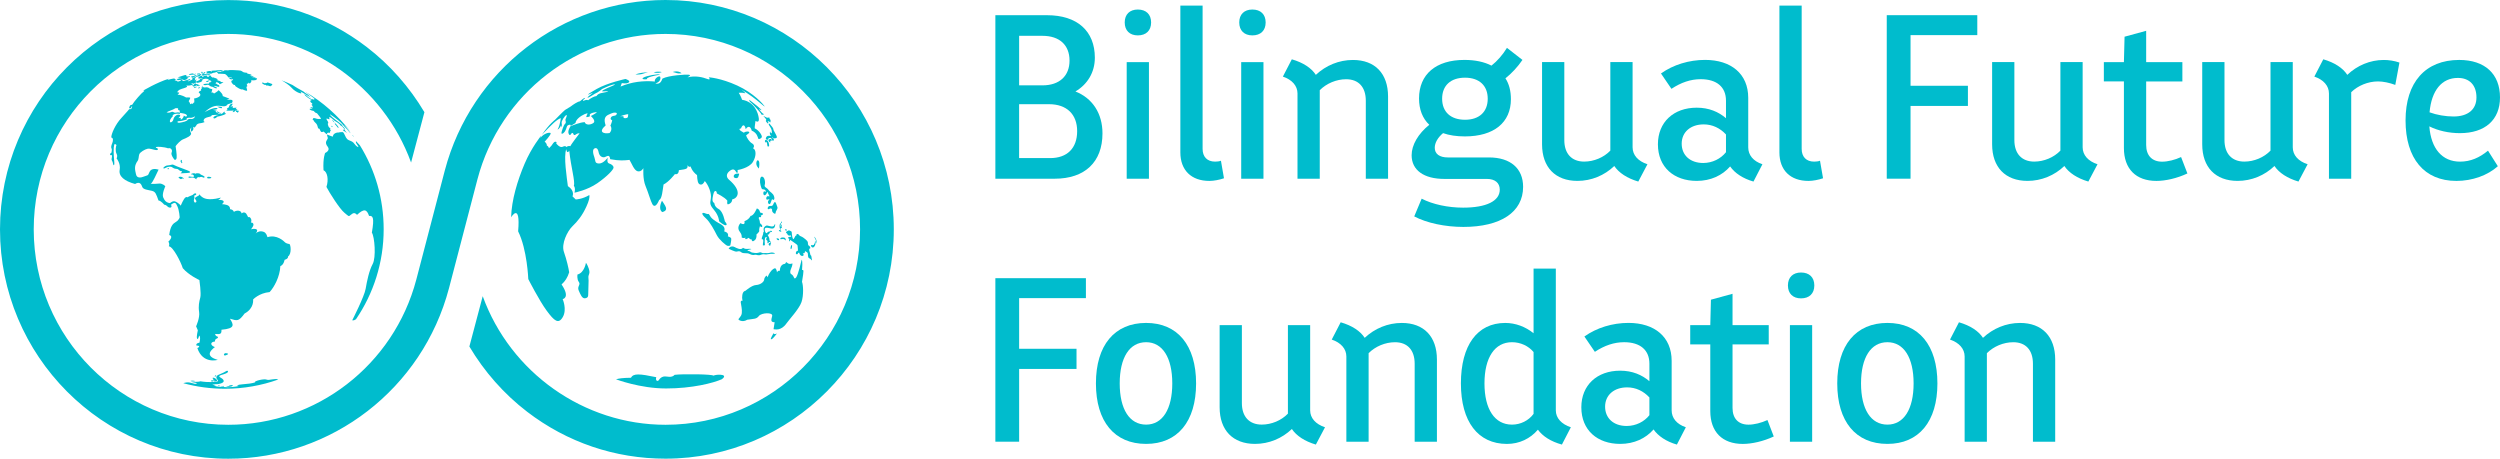 <svg width="218" height="40" viewBox="0 0 218 40" fill="none" xmlns="http://www.w3.org/2000/svg">
<path d="M96.136 11.629C96.136 14.132 94.596 15.584 91.97 15.584H86.796V1.326H91.304C93.93 1.326 95.471 2.702 95.471 5.033C95.471 6.293 94.843 7.346 93.778 7.976C95.28 8.57 96.136 9.907 96.136 11.629ZM90.904 3.124H88.869V7.443H90.904C92.388 7.443 93.263 6.621 93.263 5.284C93.263 3.926 92.388 3.124 90.904 3.124ZM93.928 11.437C93.928 9.964 93.015 9.085 91.473 9.085H88.867V13.786H91.567C93.054 13.788 93.928 12.928 93.928 11.437Z" fill="#00BCCD"/>
<path d="M98.075 1.958C98.075 1.251 98.513 0.831 99.217 0.831C99.939 0.831 100.377 1.251 100.377 1.958C100.377 2.665 99.939 3.086 99.217 3.086C98.513 3.086 98.075 2.665 98.075 1.958ZM98.248 5.417H100.188V15.584H98.248V5.417Z" fill="#00BCCD"/>
<path d="M102.927 13.291V0.486H104.867V12.984C104.867 13.673 105.267 14.093 105.951 14.093C106.142 14.093 106.313 14.075 106.466 14.016L106.731 15.546C106.331 15.679 105.857 15.776 105.456 15.776C103.878 15.776 102.927 14.838 102.927 13.291Z" fill="#00BCCD"/>
<path d="M108.062 1.958C108.062 1.251 108.501 0.831 109.205 0.831C109.927 0.831 110.365 1.251 110.365 1.958C110.365 2.665 109.927 3.086 109.205 3.086C108.501 3.086 108.062 2.665 108.062 1.958ZM108.233 5.417H110.174V15.584H108.233V5.417Z" fill="#00BCCD"/>
<path d="M121.039 8.419V15.586H119.098V8.782C119.098 7.597 118.471 6.91 117.385 6.91C116.528 6.91 115.672 7.274 115.083 7.865V15.586H113.142V8.152C113.142 7.484 112.665 6.948 111.867 6.679L112.647 5.171C113.637 5.457 114.359 5.934 114.741 6.528C115.615 5.706 116.758 5.229 117.974 5.229C119.897 5.227 121.039 6.411 121.039 8.419Z" fill="#00BCCD"/>
<path d="M132.815 16.291C132.815 18.489 130.874 19.788 127.603 19.788C126.004 19.788 124.407 19.444 123.321 18.871L123.969 17.323C124.92 17.82 126.271 18.107 127.585 18.107C129.601 18.107 130.78 17.533 130.78 16.539C130.78 15.948 130.362 15.602 129.658 15.602H125.948C124.16 15.602 123.094 14.838 123.094 13.537C123.094 12.638 123.665 11.665 124.634 10.881C124.045 10.328 123.74 9.544 123.74 8.588C123.74 6.485 125.203 5.225 127.697 5.225C128.63 5.225 129.428 5.396 130.056 5.722C130.568 5.32 131.045 4.766 131.407 4.174L132.758 5.225C132.34 5.837 131.825 6.39 131.274 6.831C131.598 7.328 131.751 7.94 131.751 8.647C131.751 10.691 130.267 11.895 127.737 11.895C127.013 11.895 126.368 11.8 125.835 11.608C125.379 11.99 125.111 12.449 125.111 12.889C125.111 13.424 125.529 13.729 126.253 13.729H129.849C131.711 13.732 132.815 14.687 132.815 16.291ZM125.754 8.609C125.754 9.756 126.496 10.443 127.751 10.443C128.988 10.443 129.73 9.754 129.73 8.609C129.73 7.463 128.988 6.774 127.751 6.774C126.496 6.774 125.754 7.461 125.754 8.609Z" fill="#00BCCD"/>
<path d="M143.657 14.323L142.859 15.832C141.887 15.546 141.166 15.069 140.765 14.475C139.909 15.297 138.769 15.774 137.55 15.774C135.628 15.774 134.467 14.588 134.467 12.582V5.414H136.408V12.218C136.408 13.404 137.055 14.091 138.139 14.091C138.996 14.091 139.853 13.727 140.421 13.135V5.414H142.362V12.848C142.364 13.522 142.839 14.057 143.657 14.323Z" fill="#00BCCD"/>
<path d="M153.683 14.323L152.903 15.832C151.97 15.566 151.266 15.087 150.868 14.513C150.182 15.297 149.175 15.774 147.956 15.774C145.977 15.774 144.57 14.588 144.57 12.582C144.57 10.651 145.939 9.39 147.956 9.39C149.022 9.39 149.858 9.754 150.506 10.307V8.778C150.506 7.592 149.708 6.905 148.3 6.905C147.425 6.905 146.587 7.192 145.75 7.746L144.837 6.408C145.903 5.645 147.293 5.223 148.68 5.223C150.962 5.223 152.446 6.447 152.446 8.529V12.848C152.446 13.522 152.883 14.057 153.683 14.323ZM150.506 13.273V11.726C149.993 11.172 149.325 10.847 148.565 10.847C147.423 10.847 146.643 11.516 146.643 12.53C146.643 13.524 147.365 14.213 148.527 14.213C149.325 14.208 150.049 13.845 150.506 13.273Z" fill="#00BCCD"/>
<path d="M155.165 13.291V0.486H157.106V12.984C157.106 13.673 157.506 14.093 158.189 14.093C158.38 14.093 158.551 14.075 158.704 14.016L158.97 15.546C158.569 15.679 158.095 15.776 157.695 15.776C156.116 15.776 155.165 14.838 155.165 13.291Z" fill="#00BCCD"/>
<path d="M166.599 3.065V7.479H171.602V9.237H166.599V15.582H164.525V1.324H172.42V3.063H166.599V3.065Z" fill="#00BCCD"/>
<path d="M182.903 14.323L182.104 15.832C181.133 15.546 180.411 15.069 180.011 14.475C179.154 15.297 178.014 15.774 176.796 15.774C174.873 15.774 173.713 14.588 173.713 12.582V5.414H175.653V12.218C175.653 13.404 176.301 14.091 177.385 14.091C178.241 14.091 179.098 13.727 179.667 13.135V5.414H181.607V12.848C181.61 13.522 182.084 14.057 182.903 14.323Z" fill="#00BCCD"/>
<path d="M190.741 15.125C189.846 15.546 188.839 15.776 188.041 15.776C186.253 15.776 185.205 14.726 185.205 12.909V7.1H183.456V5.417H185.205L185.262 3.201L187.146 2.686V5.419H190.303V7.102H187.146V12.645C187.146 13.562 187.659 14.098 188.536 14.098C189.03 14.098 189.658 13.944 190.19 13.695L190.741 15.125Z" fill="#00BCCD"/>
<path d="M201.224 14.323L200.426 15.832C199.454 15.546 198.733 15.069 198.332 14.475C197.476 15.297 196.336 15.774 195.117 15.774C193.194 15.774 192.034 14.588 192.034 12.582V5.414H193.975V12.218C193.975 13.404 194.622 14.091 195.706 14.091C196.563 14.091 197.419 13.727 197.988 13.135V5.414H199.929V12.848C199.929 13.522 200.405 14.057 201.224 14.323Z" fill="#00BCCD"/>
<path d="M209.231 5.455L208.869 7.405C208.356 7.213 207.803 7.1 207.367 7.1C206.492 7.1 205.617 7.463 205.026 8.037V15.586H203.085V8.152C203.085 7.484 202.609 6.948 201.811 6.679L202.591 5.171C203.58 5.457 204.302 5.934 204.684 6.528C205.541 5.706 206.681 5.229 207.861 5.229C208.3 5.227 208.794 5.302 209.231 5.455Z" fill="#00BCCD"/>
<path d="M216.954 13.138L217.811 14.495C216.916 15.297 215.585 15.776 214.196 15.776C211.398 15.776 209.764 13.826 209.764 10.502C209.764 7.176 211.495 5.227 214.443 5.227C216.687 5.227 218 6.451 218 8.496C218 10.445 216.707 11.611 214.499 11.611C213.548 11.611 212.597 11.4 211.837 11.019C211.99 12.968 212.959 14.095 214.519 14.095C215.434 14.093 216.212 13.75 216.954 13.138ZM211.857 9.794C212.484 10.025 213.247 10.158 213.95 10.158C215.205 10.158 215.947 9.546 215.947 8.496C215.947 7.425 215.338 6.795 214.33 6.795C212.923 6.792 212.028 7.883 211.857 9.794Z" fill="#00BCCD"/>
<path d="M88.869 26V30.413H93.872V32.171H88.869V38.516H86.796V24.258H94.691V25.997H88.869V26Z" fill="#00BCCD"/>
<path d="M95.565 33.434C95.565 30.108 97.182 28.159 99.941 28.159C102.68 28.159 104.299 30.108 104.299 33.434C104.299 36.758 102.682 38.708 99.941 38.708C97.182 38.71 95.565 36.761 95.565 33.434ZM102.223 33.434C102.223 31.179 101.367 29.84 99.941 29.84C98.495 29.84 97.639 31.177 97.639 33.434C97.639 35.69 98.495 37.027 99.941 37.027C101.367 37.027 102.223 35.69 102.223 33.434Z" fill="#00BCCD"/>
<path d="M115.541 37.258L114.743 38.767C113.772 38.48 113.05 38.003 112.65 37.409C111.793 38.231 110.653 38.708 109.434 38.708C107.512 38.708 106.352 37.522 106.352 35.516V28.349H108.292V35.153C108.292 36.338 108.94 37.025 110.023 37.025C110.88 37.025 111.737 36.661 112.306 36.07V28.349H114.246V35.783C114.246 36.454 114.723 36.989 115.541 37.258Z" fill="#00BCCD"/>
<path d="M125.3 31.351V38.518H123.359V31.715C123.359 30.529 122.732 29.842 121.646 29.842C120.789 29.842 119.932 30.206 119.343 30.797V38.518H117.403V31.084C117.403 30.416 116.926 29.88 116.128 29.611L116.908 28.103C117.898 28.389 118.619 28.866 119.002 29.46C119.876 28.638 121.019 28.161 122.235 28.161C124.157 28.159 125.3 29.345 125.3 31.351Z" fill="#00BCCD"/>
<path d="M136.979 37.258L136.199 38.767C135.227 38.5 134.523 38.039 134.105 37.468C133.44 38.252 132.489 38.71 131.405 38.71C128.875 38.71 127.391 36.761 127.391 33.436C127.391 30.111 128.819 28.161 131.254 28.161C132.149 28.161 133.024 28.487 133.727 29.06V23.422H135.668V35.787C135.668 36.454 136.163 36.989 136.979 37.258ZM133.727 36.09V30.7C133.289 30.165 132.585 29.84 131.843 29.84C130.341 29.84 129.446 31.177 129.446 33.434C129.446 35.69 130.341 37.027 131.843 37.027C132.585 37.027 133.289 36.684 133.727 36.09Z" fill="#00BCCD"/>
<path d="M147.005 37.258L146.225 38.767C145.292 38.5 144.588 38.021 144.19 37.447C143.504 38.231 142.497 38.708 141.278 38.708C139.299 38.708 137.892 37.522 137.892 35.516C137.892 33.585 139.261 32.324 141.278 32.324C142.344 32.324 143.18 32.688 143.828 33.242V31.712C143.828 30.526 143.029 29.84 141.622 29.84C140.747 29.84 139.909 30.127 139.072 30.68L138.159 29.343C139.225 28.579 140.615 28.157 142.002 28.157C144.284 28.157 145.768 29.381 145.768 31.464V35.783C145.768 36.454 146.207 36.989 147.005 37.258ZM143.828 36.205V34.658C143.315 34.104 142.647 33.779 141.887 33.779C140.745 33.779 139.965 34.448 139.965 35.462C139.965 36.456 140.687 37.145 141.849 37.145C142.649 37.142 143.371 36.779 143.828 36.205Z" fill="#00BCCD"/>
<path d="M154.672 38.06C153.778 38.48 152.77 38.71 151.972 38.71C150.184 38.71 149.137 37.66 149.137 35.844V30.032H147.387V28.349H149.137L149.193 26.133L151.077 25.618V28.351H154.234V30.034H151.077V35.577C151.077 36.494 151.59 37.03 152.467 37.03C152.961 37.03 153.589 36.876 154.122 36.627L154.672 38.06Z" fill="#00BCCD"/>
<path d="M155.907 24.89C155.907 24.183 156.345 23.763 157.049 23.763C157.771 23.763 158.209 24.183 158.209 24.89C158.209 25.598 157.771 26.018 157.049 26.018C156.345 26.02 155.907 25.598 155.907 24.89ZM156.08 28.351H158.02V38.518H156.08V28.351Z" fill="#00BCCD"/>
<path d="M160.208 33.434C160.208 30.108 161.825 28.159 164.584 28.159C167.323 28.159 168.942 30.108 168.942 33.434C168.942 36.758 167.325 38.708 164.584 38.708C161.825 38.71 160.208 36.761 160.208 33.434ZM166.866 33.434C166.866 31.179 166.01 29.84 164.584 29.84C163.138 29.84 162.282 31.177 162.282 33.434C162.282 35.69 163.138 37.027 164.584 37.027C166.01 37.027 166.866 35.69 166.866 33.434Z" fill="#00BCCD"/>
<path d="M179.213 31.351V38.518H177.272V31.715C177.272 30.529 176.645 29.842 175.559 29.842C174.702 29.842 173.846 30.206 173.256 30.797V38.518H171.316V31.084C171.316 30.416 170.839 29.88 170.041 29.611L170.821 28.103C171.811 28.389 172.532 28.866 172.915 29.46C173.789 28.638 174.932 28.161 176.148 28.161C178.071 28.159 179.213 29.345 179.213 31.351Z" fill="#00BCCD"/>
<path d="M58.032 0C49.009 0 41.096 6.112 38.787 14.866L36.303 24.375C34.337 31.832 27.592 37.041 19.904 37.041C10.55 37.041 2.941 29.397 2.941 20C2.941 10.603 10.55 2.959 19.904 2.959C27.034 2.959 33.431 7.518 35.846 14.172L37.009 9.783C35.709 7.594 33.998 5.647 31.97 4.093C28.48 1.419 24.307 0.005 19.906 0.005C8.929 0.005 0 8.977 0 20.002C0 31.028 8.931 40 19.906 40C28.93 40 36.842 33.888 39.151 25.134L41.636 15.625C43.601 8.168 50.347 2.959 58.035 2.959C67.389 2.959 74.998 10.603 74.998 20C74.998 29.397 67.389 37.041 58.035 37.041C50.905 37.041 44.508 32.483 42.093 25.828L40.93 30.217C42.23 32.406 43.941 34.353 45.969 35.907C49.459 38.581 53.632 39.995 58.032 39.995C69.01 39.995 77.939 31.023 77.939 19.998C77.939 8.972 69.01 0 58.032 0Z" fill="#00BCCD"/>
<path d="M62.808 32.677C62.561 32.668 62.404 32.69 62.201 32.756C62.129 32.629 59.591 32.595 58.831 32.684C58.545 32.998 58.142 32.781 57.866 32.835C57.657 32.878 57.531 33.02 57.461 33.129C57.337 33.325 57.128 33.174 57.227 32.891C55.757 32.586 55.228 32.546 55.024 32.939C54.27 32.952 53.985 33 53.713 33.074C53.713 33.074 55.8 33.874 58.08 33.874C60.362 33.874 62.181 33.402 62.943 33.07C63.346 32.778 63.058 32.684 62.808 32.677Z" fill="#00BCCD"/>
<path d="M51.094 22.916C51.094 22.916 50.961 23.788 50.356 23.937C50.356 23.937 50.289 24.341 50.475 24.588C50.662 24.834 50.304 24.97 50.464 25.333C50.624 25.697 50.763 26.054 51.026 26.009C51.291 25.961 51.291 25.835 51.294 25.634C51.296 25.433 51.323 24.68 51.325 24.466C51.328 24.238 51.28 24.17 51.332 24.009C51.384 23.849 51.451 23.752 51.343 23.427C51.213 23.04 51.094 22.916 51.094 22.916Z" fill="#00BCCD"/>
<path d="M57.747 18.493C58.163 18.392 58.125 18.161 57.999 17.931C57.873 17.701 57.724 17.506 57.724 17.506C57.724 17.506 57.347 18.2 57.747 18.493Z" fill="#00BCCD"/>
<path d="M57.556 6.508C57.466 6.408 56.348 6.605 56.096 6.772C55.844 6.939 56.357 6.944 56.431 6.896C56.434 6.896 56.18 6.754 57.556 6.508Z" fill="#00BCCD"/>
<path d="M55.925 6.467C56.101 6.424 56.317 6.336 56.452 6.327C56.587 6.318 56.371 6.291 55.982 6.347C55.593 6.404 55.404 6.501 55.404 6.501C55.404 6.501 55.748 6.508 55.925 6.467Z" fill="#00BCCD"/>
<path d="M57.711 6.284C57.558 6.237 57.18 6.232 57.005 6.314C57.005 6.314 57.376 6.424 57.711 6.284Z" fill="#00BCCD"/>
<path d="M59.427 6.395C59.379 6.302 59.06 6.146 58.662 6.277C59.071 6.359 58.975 6.433 59.427 6.395Z" fill="#00BCCD"/>
<path d="M66.37 9.555C66.26 9.408 65.338 8.703 65.338 8.703C65.338 8.703 65.3 8.805 65.473 8.943C65.648 9.081 66.37 9.855 66.386 9.959C66.404 10.063 66.719 9.993 66.561 9.921C66.406 9.851 66.168 9.487 66.168 9.487C66.168 9.487 66.48 9.704 66.37 9.555Z" fill="#00BCCD"/>
<path d="M66.656 10.215C66.804 10.386 66.86 10.461 66.791 10.508C66.721 10.556 66.959 10.775 66.959 10.775L67.018 10.694C67.018 10.694 66.894 10.619 66.971 10.583C67.047 10.547 67.168 10.68 67.168 10.68C67.168 10.68 67.216 10.556 67.186 10.452C67.101 10.37 67.09 10.309 67.09 10.255C67.09 10.237 67.067 10.23 67.049 10.246C67.049 10.246 66.923 10.289 66.836 10.246C66.57 10.111 66.507 10.043 66.656 10.215Z" fill="#00BCCD"/>
<path d="M67.049 10.899C67.103 11.01 67.272 11.193 67.296 11.396C67.321 11.599 67.287 11.649 67.24 11.615C67.184 11.572 67.168 11.495 67.168 11.495C67.168 11.495 67.152 11.443 67.137 11.523C67.107 11.667 67.168 11.787 67.215 11.823C67.263 11.859 67.2 11.864 67.116 11.845C66.981 11.821 66.777 11.857 66.777 12.148C66.887 12.178 66.959 12.198 66.959 12.198C66.959 12.198 66.941 12.094 67.058 12.049C67.269 11.97 67.274 12.105 67.274 12.105C67.274 12.105 67.296 12.266 67.433 12.284C67.505 12.171 67.476 12.117 67.476 12.117C67.476 12.117 67.312 12.015 67.341 11.981C67.371 11.945 67.447 12.062 67.447 12.062C67.447 12.062 67.555 12.069 67.631 12.053C67.708 12.037 67.744 12.019 67.742 11.929C67.737 11.836 67.445 11.353 67.451 11.342C67.458 11.193 67.31 11.028 67.263 10.98C67.215 10.935 67.11 10.782 67.11 10.782C67.056 10.775 66.995 10.788 67.049 10.899Z" fill="#00BCCD"/>
<path d="M66.748 12.211C66.685 12.225 66.68 12.351 66.748 12.408C66.815 12.464 66.815 12.415 66.777 12.356C66.894 12.392 66.894 12.557 66.909 12.659C66.923 12.76 66.961 12.826 67.031 12.763C67.101 12.699 67.062 12.625 67.04 12.503C67.017 12.381 66.952 12.3 66.952 12.3C66.952 12.3 66.894 12.182 66.748 12.211Z" fill="#00BCCD"/>
<path d="M67.29 12.297C67.29 12.297 67.292 12.119 67.193 12.119C67.092 12.119 67.092 12.162 67.092 12.162C67.092 12.162 67.034 12.103 67.016 12.193C66.998 12.284 67.065 12.376 67.18 12.421C67.13 12.261 67.175 12.236 67.29 12.297Z" fill="#00BCCD"/>
<path d="M66.172 14.696C66.172 14.696 66.237 14.43 66.21 14.19C66.183 13.951 66.008 13.872 65.956 14.174C65.907 14.475 66.172 14.696 66.172 14.696Z" fill="#00BCCD"/>
<path d="M64.452 15.15C64.432 15.123 64.191 15.15 64.191 15.15C63.937 15.209 63.921 15.469 64.101 15.521C64.281 15.573 64.369 15.487 64.391 15.387C64.416 15.286 64.47 15.177 64.452 15.15Z" fill="#00BCCD"/>
<path d="M69.939 23.544C70.008 22.797 69.918 22.571 69.896 22.674C69.874 22.776 69.595 23.985 69.421 24.197C69.248 24.409 69.246 24.163 69.147 24.039C69.048 23.915 68.972 23.896 68.972 23.896C68.972 23.896 68.828 23.774 68.981 23.433C69.134 23.092 69.096 22.966 69.096 22.966C69.096 22.966 68.808 23.126 68.585 22.855C68.488 22.905 68.464 23.009 68.464 23.009C68.464 23.009 68.014 22.986 68 23.619C67.821 23.558 67.755 23.75 67.755 23.75C67.755 23.75 67.737 23.488 67.603 23.393C67.533 23.379 67.333 23.474 67.139 23.765C66.955 24.043 66.948 24.179 66.948 24.179L66.84 24.025C66.84 24.025 66.658 24.163 66.638 24.375C66.618 24.588 66.307 24.832 65.927 24.854C65.547 24.877 65.01 25.354 65.01 25.354C65.01 25.354 64.783 25.365 64.731 25.724C64.679 26.085 64.763 26.219 64.763 26.219C64.763 26.219 64.576 26.174 64.594 26.375C64.612 26.576 64.727 26.953 64.686 27.303C64.646 27.651 64.353 27.759 64.405 27.879C64.405 27.879 64.729 28.15 65.165 27.879C65.781 27.789 65.961 27.831 66.177 27.551C66.393 27.271 67.418 27.208 67.333 27.556C67.247 27.904 67.175 28.093 67.549 28.102C67.452 28.706 67.452 28.706 67.452 28.706C67.452 28.706 67.67 28.751 67.868 28.715C68.086 28.674 68.349 28.534 68.578 28.204C68.808 27.874 69.685 26.939 69.889 26.345C70.094 25.751 70.044 24.834 69.934 24.576C70.107 23.535 70.092 23.519 69.939 23.544Z" fill="#00BCCD"/>
<path d="M67.472 29.04C67.377 29.171 67.153 29.578 67.229 29.584C67.305 29.591 67.368 29.573 67.753 29.078C67.452 29.225 67.472 29.04 67.472 29.04Z" fill="#00BCCD"/>
<path d="M70.674 22.254C70.62 21.929 70.523 21.843 70.57 21.685C70.669 21.692 70.689 21.622 70.622 21.507C70.555 21.389 70.494 21.462 70.46 21.306C70.426 21.148 70.519 21.102 70.249 20.877C69.979 20.648 69.857 20.61 69.812 20.596C69.767 20.583 69.72 20.558 69.657 20.468C69.594 20.377 69.426 20.366 69.455 20.522C69.343 20.553 69.358 20.594 69.286 20.714C69.214 20.834 69.181 20.928 69.12 20.764C69.059 20.601 69.043 20.337 69.034 20.208C68.879 20.088 68.774 20.088 68.774 20.088L68.594 20.183C68.513 20.271 68.533 20.339 68.623 20.348C68.699 20.556 68.821 20.572 68.967 20.529C68.976 20.612 68.987 20.639 68.987 20.639C68.987 20.639 68.76 20.646 68.711 20.723C68.726 20.786 68.821 20.836 68.821 20.836C68.821 20.836 68.735 21.263 68.915 20.919C69.149 21.089 69.507 21.326 69.534 21.376C69.561 21.428 69.585 21.859 69.585 21.859C69.585 21.859 69.388 21.866 69.399 22.108C69.419 22.184 69.516 22.2 69.579 22.13C69.579 22.13 69.518 22.031 69.691 22.035C69.754 22.34 69.986 22.356 70.053 22.284C70.123 22.209 70.004 22.056 70.004 22.056C70.004 22.056 70.188 22.189 70.197 21.895C70.296 21.958 70.426 21.99 70.444 22.112C70.462 22.234 70.435 22.442 70.546 22.507C70.656 22.573 70.714 22.582 70.719 22.652C70.723 22.72 70.822 22.724 70.786 22.58C70.75 22.435 70.773 22.259 70.674 22.254Z" fill="#00BCCD"/>
<path d="M71.013 20.633C71.011 20.698 71.029 20.734 71.111 20.872C71.19 21.01 71.153 21.267 71.192 21.211C71.271 20.897 71.013 20.633 71.013 20.633Z" fill="#00BCCD"/>
<path d="M71.063 21.073C71.047 21.123 71.076 21.193 71.031 21.231C70.971 21.283 70.973 21.376 70.973 21.376C70.973 21.376 70.871 21.312 70.858 21.394C70.62 21.292 70.71 21.547 70.885 21.59C71.128 21.513 71.132 21.098 71.121 21.044C71.112 21.019 71.076 21.028 71.063 21.073Z" fill="#00BCCD"/>
<path d="M67.175 19.91C67.512 19.986 67.557 19.831 67.598 19.62C67.616 19.53 67.544 19.539 67.526 19.62C67.508 19.702 67.42 19.763 67.267 19.749C67.114 19.733 67.002 19.679 66.907 19.666C66.833 19.654 66.775 19.697 66.71 19.738C66.572 19.864 66.586 19.984 66.586 19.984C66.566 20.041 66.629 20.188 66.629 20.188C66.629 20.188 66.572 20.169 66.561 20.278C66.548 20.386 66.539 20.477 66.465 20.637C66.39 20.8 66.444 20.895 66.444 20.895C66.444 20.895 66.505 20.795 66.541 20.904C66.575 21.01 66.548 21.087 66.527 21.249C66.51 21.412 66.512 21.419 66.577 21.398C66.642 21.378 66.701 21.387 66.701 21.387C66.701 21.387 66.638 20.779 66.75 20.696C66.862 20.61 66.874 20.698 66.842 20.757C66.811 20.816 66.779 20.917 66.865 20.953C66.95 20.989 66.925 21.075 66.921 21.157C66.916 21.236 67.002 21.224 67.024 21.157C67.047 21.089 67.067 21.111 67.128 21.105C67.189 21.096 67.218 21.003 67.164 21.014C67.11 21.028 67.085 20.935 67.09 20.829C67.094 20.723 66.923 20.461 66.923 20.461C66.923 20.461 67.022 20.481 67.067 20.4C67.112 20.316 67.108 20.271 67.231 20.221C67.335 20.26 67.346 20.183 67.285 20.142C67.225 20.102 67.121 20.115 67.189 20.178C66.97 20.176 66.934 20.255 66.885 20.316C66.838 20.377 66.725 20.316 66.689 20.068C66.653 19.817 66.838 19.833 67.175 19.91Z" fill="#00BCCD"/>
<path d="M67.758 20.779C67.627 20.784 67.818 20.989 67.908 20.94C67.996 20.888 67.908 20.775 67.758 20.779Z" fill="#00BCCD"/>
<path d="M68.097 20.856C68.223 20.838 68.365 20.822 68.428 20.895C68.49 20.967 68.544 21.008 68.511 20.872C68.477 20.736 68.432 20.703 68.221 20.709C68.052 20.714 67.971 20.874 68.097 20.856Z" fill="#00BCCD"/>
<path d="M67.232 21.134C67.219 21.1 67.151 21.136 67.137 21.204C67.117 21.139 67.024 21.231 67.024 21.317C67.024 21.403 67.09 21.362 67.09 21.362C67.09 21.362 67.067 21.502 67.158 21.416C67.248 21.331 67.176 21.297 67.176 21.297C67.176 21.297 67.266 21.211 67.232 21.134Z" fill="#00BCCD"/>
<path d="M69.049 21.367C68.97 21.349 68.891 21.692 68.967 21.719C69.046 21.748 69.098 21.378 69.049 21.367Z" fill="#00BCCD"/>
<path d="M68.097 20.203C68.182 20.194 68.076 20.117 68.065 19.984C68.056 19.851 68.108 19.853 68.221 19.919C68.128 19.81 68.135 19.731 68.194 19.587C68.126 19.566 68.106 19.697 68.081 19.738C68.056 19.781 68.018 19.774 68.061 19.661C68.103 19.548 68.081 19.424 68.059 19.438C68.036 19.453 67.946 19.63 67.984 19.833C68.023 20.034 68.119 20.201 68.038 20.108C68.038 20.108 68.011 20.02 67.937 20.068C67.863 20.115 68.011 20.212 68.097 20.203Z" fill="#00BCCD"/>
<path d="M68.122 19.471C68.207 19.419 68.171 19.331 68.151 19.316C68.117 19.288 68.074 19.462 68.122 19.471Z" fill="#00BCCD"/>
<path d="M68.597 20.093C68.685 20.036 68.54 19.986 68.484 19.998C68.38 20.018 68.509 20.149 68.597 20.093Z" fill="#00BCCD"/>
<path d="M63.685 21.389C63.685 21.389 63.797 20.883 63.761 20.802C63.757 20.694 63.467 20.608 63.467 20.608C63.467 20.608 63.622 20.294 63.154 20.181C63.287 19.752 62.95 19.611 62.639 19.435C62.329 19.257 62.084 19.067 61.987 18.938C61.891 18.81 61.828 18.629 61.754 18.658C61.679 18.688 61.446 18.584 61.446 18.584C61.18 18.502 61.138 18.665 61.533 19.017C61.929 19.372 62.295 20.09 62.505 20.502C62.714 20.913 63.267 21.355 63.402 21.425C63.636 21.48 63.685 21.389 63.685 21.389Z" fill="#00BCCD"/>
<path d="M64.65 22.004C64.816 22.132 65.122 22.042 65.3 22.117C65.477 22.191 65.608 22.282 65.855 22.214C65.95 22.187 66.116 22.324 66.35 22.216C66.532 22.132 66.68 22.193 66.811 22.191C66.941 22.189 67.213 22.112 67.31 22.13C67.406 22.148 67.665 22.105 67.555 22.069C67.445 22.033 67.29 21.992 67.108 22.049C66.925 22.105 66.768 22.047 66.615 22.074C66.462 22.101 66.359 21.963 66.222 22.013C65.925 22.119 65.662 22.026 65.581 22.022C65.5 22.017 65.369 21.868 65.237 21.877C65.106 21.886 65.196 21.785 65.439 21.746C65.682 21.708 65.351 21.681 65.153 21.706C64.956 21.73 64.785 21.606 64.785 21.606C64.785 21.606 64.706 21.778 64.398 21.69C64.09 21.602 64.027 21.468 63.809 21.493C63.593 21.518 63.539 21.69 63.539 21.69C63.539 21.69 64.108 21.974 64.236 21.94C64.466 21.886 64.517 21.9 64.65 22.004Z" fill="#00BCCD"/>
<path d="M66.467 19.747C66.492 19.616 66.271 19.462 66.271 19.462C66.271 19.462 66.253 19.162 66.163 19.067C66.208 18.968 66.159 18.925 66.159 18.925C66.159 18.925 66.471 19.006 66.337 18.805C66.6 18.71 66.62 18.597 66.28 18.525C66.251 18.385 66.193 18.222 65.993 18.179C65.993 18.179 65.729 18.834 65.453 18.823C65.284 19.18 64.913 19.286 64.913 19.286C64.913 19.286 65.041 19.727 64.565 19.458C64.27 19.799 64.4 20.075 64.529 20.242C64.657 20.409 64.693 20.558 64.673 20.703C64.886 20.829 65.001 20.703 65.001 20.703C65.001 20.703 64.886 21.019 65.277 20.736C65.493 20.965 65.543 20.858 65.543 20.858C65.543 20.858 65.543 21.231 65.864 20.897C66.01 20.714 65.963 20.447 65.963 20.447C65.963 20.447 66.242 20.215 66.206 20.113C66.168 20.011 66.267 19.722 66.267 19.722C66.267 19.722 66.442 19.878 66.467 19.747Z" fill="#00BCCD"/>
<path d="M66.433 15.401C66.258 15.405 66.231 15.851 66.323 16.155C66.415 16.46 66.406 16.512 66.6 16.519C66.793 16.528 66.831 16.808 66.707 16.707C66.584 16.605 66.514 16.849 66.595 16.982C66.674 17.113 66.849 16.93 66.883 16.788C66.916 16.646 66.941 16.799 67.015 16.939C67.09 17.079 67.162 17.163 66.989 17.111C66.815 17.059 66.757 17.416 66.894 17.409C67.031 17.402 67.204 17.289 67.029 17.465C66.856 17.642 67.092 17.965 67.191 17.707C67.292 17.448 67.317 17.303 67.368 17.391C67.418 17.479 67.591 17.438 67.501 17.136C67.413 16.831 67.162 16.779 67.02 16.567C66.878 16.354 66.613 16.336 66.685 16.119C66.759 15.9 66.674 15.392 66.433 15.401Z" fill="#00BCCD"/>
<path d="M67.413 17.845C67.314 18.071 67.105 17.861 66.991 18.032C66.876 18.202 66.98 18.297 67.099 18.211C67.218 18.125 67.344 18.193 67.326 18.353C67.31 18.511 67.625 18.762 67.634 18.563C67.643 18.362 67.841 18.234 67.791 18.064C67.742 17.895 67.645 17.682 67.645 17.682C67.582 17.554 67.512 17.617 67.413 17.845Z" fill="#00BCCD"/>
<path d="M19.466 7.181C19.477 7.127 19.284 7.154 19.284 7.154C19.284 7.154 19.164 7.03 19.079 7.039C18.989 6.989 18.877 6.975 18.877 6.975C18.877 6.975 19.142 6.937 18.845 6.844C18.913 6.835 18.811 6.799 18.71 6.806C18.708 6.729 18.508 6.759 18.508 6.759C18.508 6.759 18.458 6.679 18.384 6.675C18.465 6.594 18.341 6.576 18.218 6.587C18.094 6.598 18.193 6.679 18.251 6.668C18.206 6.698 18.189 6.718 18.184 6.731C18.182 6.711 18.159 6.686 18.024 6.707C18.125 6.632 18.116 6.589 17.993 6.587C17.869 6.585 17.707 6.657 17.712 6.709C17.716 6.761 17.667 6.675 17.613 6.731C17.613 6.731 17.595 6.63 17.741 6.618C17.887 6.607 17.901 6.521 17.638 6.585C17.375 6.646 17.255 6.759 17.298 6.826C17.338 6.894 17.487 6.808 17.568 6.842C17.649 6.876 17.757 6.917 17.829 6.88C17.901 6.844 17.952 6.862 17.966 6.89C17.979 6.917 18.018 6.847 18.018 6.847C18.018 6.847 18.157 6.926 18.229 6.939C18.09 6.987 18.148 7.014 18.303 7.005C18.409 7.041 18.454 7.109 18.454 7.109C18.454 7.109 18.321 7.104 18.366 7.176C18.162 7.19 18.236 7.235 18.233 7.287C17.946 7.296 17.804 7.305 17.716 7.368C17.867 7.484 18.015 7.398 18.103 7.391C18.191 7.386 18.254 7.436 18.283 7.475C18.312 7.513 18.467 7.576 18.559 7.576C18.724 7.696 18.872 7.721 18.922 7.687C18.971 7.653 18.78 7.556 18.643 7.506C18.699 7.479 18.769 7.484 18.874 7.524C18.98 7.565 19.063 7.599 19.119 7.54C19.178 7.481 19.052 7.377 18.969 7.377C18.915 7.344 18.838 7.271 18.771 7.244C18.874 7.233 18.895 7.133 18.895 7.133C18.895 7.133 19.023 7.267 19.113 7.235C19.027 7.289 19.245 7.416 19.252 7.278C19.389 7.301 19.349 7.208 19.349 7.208C19.349 7.208 19.452 7.235 19.466 7.181Z" fill="#00BCCD"/>
<path d="M18.186 7.032C18.038 7.05 17.921 7.063 18.004 7.136C18.087 7.208 18.31 7.016 18.186 7.032Z" fill="#00BCCD"/>
<path d="M17.28 7.452C17.28 7.452 17.476 7.38 17.067 7.319C17.152 7.271 17.055 7.19 16.842 7.443C16.842 7.443 16.714 7.461 16.723 7.497C16.732 7.533 16.873 7.475 16.873 7.475C16.873 7.475 16.729 7.678 17.139 7.443C17.233 7.545 17.39 7.513 17.438 7.477C17.485 7.441 17.28 7.452 17.28 7.452Z" fill="#00BCCD"/>
<path d="M16.921 7.626C16.851 7.712 17.062 7.646 17.199 7.572C17.197 7.569 16.988 7.538 16.921 7.626Z" fill="#00BCCD"/>
<path d="M17.298 7.705C17.336 7.752 17.447 7.649 17.42 7.606C17.391 7.554 17.26 7.658 17.298 7.705Z" fill="#00BCCD"/>
<path d="M16.453 6.93C16.414 6.93 16.356 6.946 16.356 6.946C16.356 6.946 16.437 7.05 16.61 6.978C16.599 6.946 16.581 6.951 16.581 6.951C16.581 6.951 16.592 6.847 16.453 6.93Z" fill="#00BCCD"/>
<path d="M15.504 6.953C15.43 6.998 15.447 7.021 15.942 6.932C15.98 7 16.16 6.996 16.228 6.926C16.275 6.93 16.392 6.871 16.392 6.871C16.392 6.871 16.246 6.84 16.36 6.777C16.477 6.711 16.585 6.684 16.563 6.641C16.54 6.598 16.253 6.752 16.253 6.752C16.253 6.752 16.381 6.682 16.363 6.646C16.342 6.609 16.232 6.684 16.232 6.684C16.232 6.684 16.297 6.594 16.23 6.609C16.318 6.553 16.214 6.53 16.122 6.548C16.03 6.566 15.654 6.693 15.571 6.72C15.488 6.747 15.468 6.763 15.569 6.765C15.67 6.768 15.897 6.684 15.897 6.684C15.897 6.684 15.672 6.772 15.621 6.79C15.567 6.808 15.702 6.829 15.76 6.824C15.819 6.819 15.825 6.851 15.825 6.851C15.825 6.851 15.609 6.833 15.479 6.876C15.349 6.919 15.434 6.953 15.504 6.953Z" fill="#00BCCD"/>
<path d="M16.781 6.637C16.779 6.616 16.66 6.637 16.689 6.702C16.718 6.768 16.731 6.819 16.88 6.74C17.028 6.661 17.219 6.553 17.129 6.551C17.028 6.548 16.911 6.612 16.86 6.639C16.808 6.666 16.783 6.657 16.781 6.637Z" fill="#00BCCD"/>
<path d="M16.783 6.508C16.882 6.537 17.049 6.492 17.087 6.445C17.125 6.397 16.909 6.469 16.822 6.478C16.972 6.39 16.828 6.375 16.527 6.454C16.444 6.476 16.428 6.569 16.783 6.508Z" fill="#00BCCD"/>
<path d="M17.197 6.487C17.287 6.53 17.341 6.478 17.341 6.478C17.341 6.478 17.451 6.569 17.505 6.53C17.559 6.494 17.57 6.442 17.408 6.447C17.408 6.447 17.518 6.395 17.368 6.402C17.219 6.406 17.109 6.445 17.197 6.487Z" fill="#00BCCD"/>
<path d="M17.584 6.384C17.485 6.413 17.698 6.42 17.698 6.42C17.698 6.42 17.707 6.465 17.62 6.481C17.532 6.496 17.57 6.551 17.73 6.537C17.867 6.578 18.081 6.521 18.081 6.521C18.081 6.521 18.211 6.562 18.31 6.515C18.409 6.467 18.211 6.445 17.98 6.474C17.948 6.445 17.806 6.481 17.806 6.481C17.806 6.481 17.822 6.476 17.847 6.431C17.872 6.386 17.739 6.399 17.739 6.399C17.739 6.399 17.683 6.352 17.584 6.384Z" fill="#00BCCD"/>
<path d="M18.193 6.406C18.38 6.454 18.539 6.399 18.539 6.399L18.427 6.368C18.427 6.368 18.582 6.395 18.629 6.336C18.724 6.354 18.857 6.28 18.857 6.28C18.857 6.28 19.003 6.266 18.971 6.23C19.18 6.23 19.192 6.207 19.192 6.207C19.192 6.207 19.457 6.164 19.45 6.142C19.443 6.119 19.174 6.106 19.104 6.131C18.98 6.112 18.811 6.151 18.811 6.151C18.811 6.151 18.47 6.155 18.445 6.171C18.42 6.187 18.497 6.241 18.497 6.241C18.497 6.241 18.431 6.221 18.436 6.255C18.371 6.18 18.328 6.18 18.171 6.203C18.013 6.225 17.878 6.325 18.043 6.3C18.043 6.327 18.002 6.365 18.096 6.363C18.096 6.363 18.02 6.384 17.948 6.406C17.876 6.429 18.056 6.424 18.193 6.406Z" fill="#00BCCD"/>
<path d="M17.598 6.341C17.72 6.352 17.74 6.275 17.623 6.266C17.491 6.255 17.476 6.329 17.598 6.341Z" fill="#00BCCD"/>
<path d="M17.827 6.361C17.953 6.35 17.919 6.28 17.838 6.286C17.757 6.293 17.7 6.372 17.827 6.361Z" fill="#00BCCD"/>
<path d="M17.645 7.542C17.71 7.558 17.733 7.49 17.645 7.49C17.575 7.486 17.581 7.527 17.645 7.542Z" fill="#00BCCD"/>
<path d="M19.758 33.723C19.881 33.738 20.172 33.738 20.273 33.657C20.376 33.576 20.192 33.569 20.1 33.594C20.01 33.616 19.974 33.621 19.94 33.664C19.942 33.662 19.634 33.705 19.758 33.723Z" fill="#00BCCD"/>
<path d="M18.407 33.187C18.434 33.226 18.497 33.212 18.559 33.187C18.622 33.162 18.778 33.217 18.778 33.217C18.778 33.217 18.557 33.21 18.62 33.246C18.685 33.282 18.915 33.255 18.939 33.194C18.964 33.133 18.715 32.914 18.582 32.937C18.447 32.959 18.631 33.065 18.631 33.065C18.553 33.059 18.541 33.113 18.661 33.126C18.532 33.126 18.384 33.156 18.407 33.187Z" fill="#00BCCD"/>
<path d="M19.027 33.655C19.099 33.693 19.178 33.612 19.178 33.612C19.142 33.589 18.955 33.619 19.027 33.655Z" fill="#00BCCD"/>
<path d="M19.324 33.666C19.221 33.65 19.239 33.689 19.356 33.705C19.473 33.72 19.545 33.725 19.536 33.668C19.531 33.626 19.428 33.682 19.324 33.666Z" fill="#00BCCD"/>
<path d="M18.832 32.726C18.774 32.715 18.674 32.824 18.744 32.837C18.814 32.853 18.893 32.74 18.832 32.726Z" fill="#00BCCD"/>
<path d="M23.245 33.101C23.005 32.998 22.058 33.257 22.261 33.334C22.051 33.427 21.525 33.485 21.111 33.515C20.7 33.544 20.552 33.641 20.842 33.655C20.035 33.836 19.4 33.743 19.002 33.711C18.818 33.698 18.706 33.644 18.634 33.592C18.712 33.596 18.809 33.596 18.858 33.576C18.753 33.58 18.62 33.535 18.544 33.504C18.53 33.483 18.523 33.47 18.523 33.47C18.523 33.47 18.856 33.576 19.281 33.429C19.706 33.282 19.452 33.036 19.2 32.905C18.951 32.774 19.362 32.679 19.362 32.679C19.362 32.679 19.956 32.528 19.879 32.381C19.803 32.232 19.697 32.435 19.198 32.62C18.701 32.806 18.922 32.934 18.922 32.934C18.922 32.934 18.742 32.839 18.922 33.054C19.101 33.269 18.996 33.26 18.739 33.296C18.697 33.302 18.645 33.307 18.589 33.312C18.58 33.287 18.555 33.257 18.479 33.26C18.395 33.262 18.422 33.293 18.454 33.318C18.184 33.325 17.831 33.307 17.473 33.248C17.294 33.327 16.657 33.289 16.657 33.289C16.657 33.289 16.774 33.339 17.186 33.409C16.997 33.537 16.947 33.44 16.556 33.359C16.347 33.316 16.136 33.363 15.985 33.415C17.143 33.732 18.359 33.899 19.616 33.899C21.246 33.899 22.811 33.614 24.264 33.095C23.987 32.957 23.477 33.201 23.245 33.101Z" fill="#00BCCD"/>
<path d="M16.707 33.196C16.48 33.219 16.709 33.253 16.83 33.257C17.219 33.266 16.936 33.174 16.707 33.196Z" fill="#00BCCD"/>
<path d="M31.381 12.668C31.234 12.516 31.104 12.367 31.07 12.331C31.027 12.284 30.998 12.417 31.111 12.564C31.225 12.711 31.261 12.828 31.261 12.828C31.261 12.828 31.104 12.821 30.933 12.577C30.762 12.333 30.652 12.329 30.416 12.223C30.18 12.117 30.11 11.854 30.049 11.742C29.989 11.629 29.942 11.52 29.912 11.55C29.831 11.457 29.759 11.534 29.759 11.534C29.759 11.534 29.588 11.5 29.577 11.559C29.359 11.523 29.022 11.651 29.031 11.913C28.925 11.904 28.518 11.728 28.518 11.728C28.518 11.728 28.516 11.839 28.561 11.947C28.606 12.056 28.586 12.067 28.525 12.182C28.462 12.297 28.311 12.458 28.577 12.794C28.842 13.131 28.352 13.339 28.352 13.339C28.352 13.339 28.149 13.77 28.21 14.843C28.559 15.001 28.669 15.679 28.466 16.3C28.734 16.817 29.609 18.204 30.031 18.55C30.454 18.895 30.384 18.902 30.589 18.735C30.791 18.568 30.926 18.507 31.131 18.735C31.758 18.157 31.983 18.252 32.183 18.83C32.511 18.794 32.66 18.952 32.426 20.287C32.669 20.635 32.806 22.455 32.498 23.02C32.19 23.585 31.999 24.506 31.886 25.177C31.776 25.848 30.717 27.924 30.717 27.924C30.717 27.924 30.809 27.994 31.041 27.838C32.563 25.604 33.456 22.903 33.456 19.991C33.458 17.307 32.698 14.798 31.381 12.668Z" fill="#00BCCD"/>
<path d="M19.698 30.98C19.952 30.89 19.945 30.825 19.718 30.797C19.491 30.77 19.441 31.071 19.698 30.98Z" fill="#00BCCD"/>
<path d="M27.09 8.502C27.09 8.502 27.05 8.437 26.983 8.396C26.942 8.283 26.564 8.075 26.564 8.075C26.564 8.075 26.659 8.075 26.213 7.838C25.768 7.601 25.586 7.454 25.523 7.423C25.514 7.418 25.505 7.414 25.494 7.407C25.186 7.26 24.869 7.127 24.547 7.002C24.876 7.194 25.235 7.429 25.415 7.642C25.795 8.089 26.551 8.324 26.178 7.967C26.567 8.168 27.09 8.502 27.09 8.502Z" fill="#00BCCD"/>
<path d="M28.505 11.703C28.536 11.613 28.487 11.552 28.777 11.572C28.797 11.511 28.764 11.461 28.793 11.441C28.822 11.421 28.858 11.423 28.842 11.387C28.829 11.351 28.784 11.306 28.793 11.267C28.802 11.229 28.835 11.227 28.782 11.177C28.727 11.127 28.646 11.075 28.624 10.967C28.602 10.861 28.577 10.788 28.577 10.788C28.577 10.788 28.685 10.748 28.581 10.581C28.478 10.416 28.455 10.404 28.482 10.332C28.629 10.38 28.716 10.409 28.716 10.409C28.716 10.409 28.764 10.361 28.707 10.296C28.741 10.258 28.712 10.194 28.712 10.194C28.712 10.194 28.793 10.208 28.966 10.346C29.137 10.483 29.15 10.513 29.15 10.513C29.15 10.513 29.629 10.77 29.692 10.937C29.814 10.989 29.973 11.159 30.054 11.301C30.077 11.36 30.101 11.217 29.993 11.116C29.886 11.014 29.811 10.964 29.8 10.903C29.872 10.944 29.928 10.994 29.928 10.994C29.928 10.994 29.807 10.858 29.622 10.725C29.44 10.592 29.229 10.422 29.179 10.386C29.13 10.35 28.782 10.086 28.764 9.962C29.058 10.14 29.424 10.431 29.523 10.511C29.622 10.589 29.809 10.766 29.888 10.867C29.966 10.969 30.11 11.127 30.182 11.195C30.254 11.263 30.421 11.468 30.463 11.516C30.506 11.563 30.578 11.649 30.558 11.597C30.538 11.543 30.346 11.312 30.304 11.265C30.259 11.217 30.045 10.944 30.027 10.91C30.009 10.876 30.034 10.89 30.072 10.937C30.099 10.971 30.335 11.245 30.369 11.276C30.385 11.292 30.459 11.36 30.547 11.464C29.47 10.072 28.134 8.893 26.614 7.996L26.616 7.999C26.67 8.055 27.488 8.636 27.488 8.636C27.488 8.636 27.39 8.593 27.365 8.586C27.34 8.581 27.432 8.744 27.432 8.744C27.432 8.744 27.266 8.62 27.241 8.62C27.216 8.62 27.25 8.694 27.25 8.694C27.25 8.694 26.911 8.516 26.837 8.439C26.762 8.362 26.659 8.249 26.524 8.218C26.67 8.437 27.016 8.64 27.203 8.733C27.037 8.719 26.969 8.88 27.235 9.015C27.174 9.017 27.257 9.081 27.257 9.081C27.257 9.081 27.061 9.096 27.266 9.246C27.235 9.297 27.279 9.39 27.279 9.39C27.279 9.39 27.05 9.316 27.059 9.347C27.068 9.379 27.266 9.492 27.266 9.492C27.266 9.492 26.992 9.462 26.996 9.505C27.001 9.55 27.1 9.641 27.347 9.672C27.417 9.745 27.488 9.844 27.644 9.878C27.869 10.145 27.979 10.298 27.994 10.366C27.734 10.393 27.644 10.368 27.52 10.323C27.396 10.276 27.309 10.307 27.309 10.307C27.309 10.307 27.309 10.384 27.253 10.398C27.291 10.474 27.327 10.463 27.327 10.463C27.327 10.463 27.372 10.592 27.495 10.696C27.619 10.802 27.675 10.926 27.702 11.059C27.729 11.193 27.788 11.242 27.857 11.224C27.925 11.419 28.008 11.504 28.008 11.504C28.008 11.504 28.123 11.536 28.217 11.468C28.444 11.676 28.451 11.696 28.505 11.703Z" fill="#00BCCD"/>
<path d="M16.538 14.947C16.437 14.861 15.36 14.511 15.126 14.371C15.022 14.308 14.89 14.407 14.723 14.412C14.424 14.418 14.323 14.543 14.231 14.651C14.231 14.651 14.278 14.746 14.456 14.631C14.633 14.515 14.921 14.52 14.973 14.563C15.025 14.608 15.218 14.728 15.355 14.723C15.603 14.719 15.609 14.909 15.789 14.918C15.992 14.927 15.74 15.116 15.74 15.116C15.74 15.116 15.949 15.11 16.261 15.089C16.576 15.071 16.639 15.035 16.538 14.947Z" fill="#00BCCD"/>
<path d="M14.598 14.735C14.598 14.735 14.704 14.8 14.722 14.719C14.742 14.633 14.634 14.624 14.598 14.735Z" fill="#00BCCD"/>
<path d="M15.553 15.462C15.753 15.677 15.816 15.607 15.816 15.607C15.816 15.607 15.888 15.537 15.949 15.568C16.007 15.6 16.034 15.561 16.034 15.561C16.034 15.561 15.794 15.304 15.553 15.462Z" fill="#00BCCD"/>
<path d="M16.657 15.491C16.954 15.43 17.111 15.649 17.111 15.649C17.118 15.505 17.291 15.439 17.291 15.439C17.291 15.439 17.361 15.491 17.46 15.439C17.559 15.387 17.727 15.482 17.727 15.482C17.777 15.523 17.896 15.453 17.817 15.39C17.716 15.299 17.491 15.218 17.491 15.218C17.491 15.218 17.476 15.121 17.262 15.107C17.05 15.094 17.069 15.157 17.069 15.157C17.069 15.157 16.97 15.08 16.805 15.116C16.673 15.146 16.596 15.216 16.689 15.207C16.855 15.191 16.952 15.351 16.913 15.396C16.877 15.442 16.677 15.419 16.536 15.394C16.396 15.374 16.36 15.552 16.657 15.491Z" fill="#00BCCD"/>
<path d="M18.159 15.559C18.299 15.559 18.366 15.557 18.411 15.516C18.456 15.476 18.418 15.442 18.242 15.417C18.017 15.383 18.02 15.559 18.159 15.559Z" fill="#00BCCD"/>
<path d="M15.781 13.926C15.769 14.055 15.713 14.057 15.713 14.057C15.713 14.057 15.713 14.057 15.812 14.125C15.756 14.195 15.86 14.238 15.86 14.238C15.86 14.238 15.943 14.174 15.848 14.086C15.914 13.991 15.781 13.926 15.781 13.926Z" fill="#00BCCD"/>
<path d="M25.224 21.274C25.103 21.267 24.916 21.202 24.844 21.125C24.772 21.048 24.134 20.416 23.324 20.682C23.264 20.515 23.214 20.305 22.996 20.219C22.704 20.106 22.441 20.21 22.294 20.357C22.375 20.26 22.49 20.088 22.38 20.011C22.218 19.898 21.892 19.993 21.892 19.993C21.892 19.993 22.11 19.722 22.103 19.584C22.096 19.447 21.993 19.395 21.878 19.413C21.948 19.25 21.932 19.128 21.838 18.999C21.744 18.871 21.638 18.945 21.638 18.945C21.638 18.945 21.534 18.708 21.471 18.631C21.404 18.547 21.253 18.453 21.069 18.611C21.022 18.295 20.572 18.335 20.397 18.477C20.316 18.245 20.055 18.243 20.055 18.243C20.055 18.243 20.095 18.084 19.938 17.953C19.78 17.823 19.353 17.8 19.353 17.8C19.7 17.542 19.41 17.402 19.02 17.438C19.236 17.334 19.241 17.226 19.241 17.226C19.241 17.226 19.081 17.285 18.82 17.328C17.939 17.468 17.638 17.26 17.377 16.939C17.377 17.021 17.323 17.054 17.323 17.054C17.323 17.054 17.323 17.054 17.127 17.163C16.932 17.271 17.008 17.334 17.096 17.472C17.183 17.61 17.062 17.68 16.992 17.66C16.923 17.642 16.866 17.481 16.929 17.362C16.992 17.242 16.925 17.064 16.925 17.064C16.925 17.064 17.125 17.021 17.114 16.919C17.102 16.817 16.909 16.853 16.835 16.975C16.783 17.03 16.513 17.093 16.347 17.206C16.147 17.075 15.963 17.475 15.758 17.933C15.657 17.768 15.335 17.56 15.214 17.549C15.092 17.538 14.987 17.578 14.82 17.712C14.494 17.667 14.355 17.502 14.229 17.208C14.103 16.917 14.415 16.241 14.415 16.241C14.415 16.241 14.314 16.11 14.089 16.033C13.865 15.957 13.732 16.065 13.136 16.029C13.327 15.943 13.631 15.162 13.829 14.789C13.523 14.703 13.156 14.685 13.024 15.021C12.891 15.358 12.911 15.254 12.479 15.419C12.046 15.586 11.92 15.347 11.92 15.347C11.92 15.347 11.881 15.347 11.798 14.911C11.715 14.475 11.868 14.215 11.994 14.041C12.12 13.867 12.075 13.637 12.147 13.449C12.219 13.262 12.644 13.016 12.871 12.97C13.098 12.925 13.395 13.074 13.617 13.088C13.84 13.101 13.779 12.932 13.687 12.914C13.592 12.894 13.541 12.851 13.635 12.817C13.73 12.783 14.269 12.796 14.656 12.934C14.899 12.853 15.07 13.092 14.966 13.296C14.863 13.499 15.205 13.917 15.205 13.917C15.205 13.917 15.288 13.991 15.367 13.876C15.445 13.759 15.405 13.375 15.313 12.747C15.436 12.571 15.735 12.239 15.972 12.146C16.208 12.053 16.803 11.818 16.635 11.561C16.466 11.303 16.689 11.114 16.689 11.114C16.689 11.114 16.635 11.308 16.646 11.484C16.999 11.342 16.819 11.046 16.819 11.046L16.941 11.127C16.941 11.127 17.024 11.082 17.102 10.962C17.145 10.834 17.285 10.759 17.462 10.745C17.642 10.732 17.872 10.633 17.872 10.633C17.872 10.633 17.698 10.628 17.777 10.434C17.858 10.242 18.166 10.219 18.348 10.16C18.528 10.104 18.436 10.047 18.436 10.047C18.436 10.047 18.62 10.011 19.061 10.018C18.771 10.075 18.584 10.185 18.613 10.276C18.643 10.368 18.775 10.348 18.964 10.167C19.149 10.149 19.531 10.025 19.659 9.95C19.787 9.876 19.578 9.864 19.578 9.864C19.578 9.864 19.619 9.792 19.587 9.747C19.556 9.702 19.481 9.81 19.427 9.862C19.373 9.916 19.236 9.968 19.151 9.948C19.063 9.928 18.778 9.731 18.778 9.731C18.778 9.731 18.847 9.729 18.901 9.654C18.843 9.627 18.555 9.584 18.555 9.584C18.555 9.584 18.955 9.555 18.966 9.474C18.978 9.392 18.668 9.32 17.847 9.779C18.519 9.146 18.957 9.189 19.364 9.257C19.771 9.325 19.848 9.094 19.848 9.094C19.848 9.094 20.046 9.042 20.169 8.997C20.293 8.95 20.322 8.764 20.217 8.717C20.109 8.667 19.751 8.717 19.751 8.717L20.008 8.611C20.008 8.611 19.886 8.539 19.405 8.371C19.49 8.297 19.27 8.042 19.066 7.863C18.982 7.983 18.654 8.161 18.654 8.161C18.654 8.161 18.625 8.03 18.4 8.066C18.479 8.039 18.515 7.782 18.515 7.782C18.515 7.782 18.515 7.782 18.272 7.716C18.213 7.63 18.02 7.581 17.851 7.63C17.644 7.554 17.512 7.615 17.608 7.716C17.469 7.789 17.546 7.897 17.546 7.897C17.546 7.897 17.384 7.911 17.325 8.064C17.617 8.263 17.462 8.489 16.911 8.597C16.968 8.665 16.938 8.934 16.938 8.934C16.938 8.934 16.851 8.929 16.821 9.065C16.718 9.006 16.765 9.013 16.561 9.092C16.621 9.022 16.453 8.821 16.453 8.821C16.453 8.821 16.612 8.572 16.585 8.525C16.558 8.478 16.223 8.5 16.223 8.5C16.223 8.5 15.812 8.236 15.468 8.263C15.562 8.225 15.634 8.084 15.634 8.084C15.634 8.084 15.625 8.064 15.452 8.042C15.56 7.813 15.787 7.768 16.041 7.689C16.293 7.61 16.408 7.551 16.228 7.459C16.612 7.504 16.819 7.364 16.819 7.364C16.819 7.364 16.821 7.301 16.626 7.249C16.821 7.226 16.848 7.307 16.848 7.307C16.848 7.307 16.902 7.294 17.069 7.231C17.044 7.174 17.049 7.149 17.222 7.224C17.345 7.201 17.676 7.143 17.606 7.012C17.728 6.973 17.811 6.96 17.606 6.899C17.401 6.84 17.46 6.948 17.379 6.991C17.298 7.034 17.078 7.115 17.078 7.115C17.078 7.115 17.091 7.082 17.058 7.039C17.219 6.941 17.181 6.901 16.941 7.012C17.098 6.91 16.972 6.874 16.972 6.874C16.972 6.874 16.972 6.874 17.035 6.815C17.046 6.695 17.222 6.673 17.222 6.673C17.222 6.673 17.327 6.702 17.521 6.567C17.271 6.46 17.096 6.704 16.965 6.738C16.835 6.772 16.695 6.867 16.792 6.923C16.707 6.98 16.349 7.14 16.349 7.14C16.349 7.14 16.491 7.079 16.45 7.021C16.41 6.962 16.246 6.971 16.115 7.034C15.985 7.097 15.915 7.036 15.915 7.036C15.915 7.036 15.927 6.962 15.816 6.966C15.706 6.971 15.771 7.048 15.771 7.048C15.771 7.048 15.762 7.03 15.461 7.136C15.571 7.002 15.209 7.05 15.209 7.05C15.209 7.05 15.346 6.978 15.373 6.966C15.349 6.978 15.286 6.935 15.236 6.865C15.187 6.792 14.598 6.98 14.598 6.98C14.598 6.98 14.598 6.98 14.719 6.865C13.662 7.192 12.468 7.911 12.468 7.911C12.468 7.911 12.655 7.872 12.56 7.953C12.354 8.089 11.704 8.828 11.51 9.157C11.376 9.056 11.209 9.395 11.288 9.44C11.418 9.514 11.49 9.268 11.49 9.268C11.49 9.268 11.555 9.223 11.501 9.395C11.447 9.566 11.263 9.519 11.263 9.519C11.263 9.519 11.13 9.704 10.591 10.28C10.051 10.856 9.694 11.692 9.705 11.992C9.898 12.017 9.869 12.286 9.788 12.485C9.707 12.684 9.662 12.83 9.727 12.952C9.795 13.074 9.705 13.334 9.705 13.334C9.705 13.334 9.604 13.348 9.597 13.461C9.59 13.573 9.759 13.526 9.759 13.526C9.759 13.526 9.788 13.607 9.741 13.806C9.694 14.007 9.824 14.043 9.842 14.201C9.86 14.362 9.927 14.482 9.963 14.353C9.999 14.226 9.918 13.829 9.909 13.23C9.9 12.632 10.002 12.555 10.002 12.555C10.002 12.555 10.096 12.573 10.157 12.647C10.11 12.747 10.029 13.149 10.161 13.404C10.294 13.659 10.161 13.802 10.161 13.802C10.161 13.802 10.539 14.251 10.436 14.809C10.332 15.367 10.836 15.787 11.776 16.043C12.203 15.783 12.327 16.085 12.41 16.309C12.495 16.533 12.914 16.56 13.239 16.639C13.566 16.718 13.608 16.899 13.822 17.484C14.047 17.504 14.314 17.845 14.314 17.845C14.314 17.845 14.474 17.854 14.604 18.003C14.737 18.152 15.079 18.163 14.912 17.85C15.259 17.594 15.317 17.648 15.475 18.003C15.632 18.358 15.668 18.945 15.668 18.945C15.668 18.945 15.623 19.18 15.351 19.343C15.079 19.505 14.858 19.693 14.755 20.495C15.198 20.614 14.676 21.075 14.676 21.075C14.676 21.075 14.822 21.218 14.723 21.477C15.097 21.498 15.783 22.873 15.938 23.384C16.457 24 17.388 24.421 17.388 24.421C17.388 24.421 17.559 25.6 17.465 25.948C17.37 26.293 17.282 26.691 17.363 27.201C17.444 27.709 17.1 28.455 17.1 28.455L17.251 28.803C17.251 28.803 17.116 29.37 17.181 29.51C17.246 29.652 17.312 29.478 17.363 29.261C17.532 29.365 17.392 29.885 17.392 29.885C17.392 29.885 17.058 29.914 17.127 30.129C17.366 30.127 17.491 30.23 17.208 30.35C17.687 31.778 18.989 31.38 18.989 31.38C17.876 31.068 18.328 30.569 18.739 30.267C18.332 30.122 18.301 29.822 18.739 29.781C18.751 29.645 18.773 29.571 18.901 29.523C19.047 29.467 19.014 29.383 18.978 29.361C18.908 29.316 18.807 29.331 18.751 29.121C19.196 29.16 19.333 29.142 19.311 28.753C20.538 28.645 20.376 28.315 20.048 27.791C20.718 27.99 20.804 28.035 21.328 27.339C22.189 26.881 22.07 26.115 22.07 26.115C22.07 26.115 22.584 25.555 23.509 25.469C23.889 25.073 24.41 24.131 24.446 23.205C24.752 23.097 24.815 22.656 24.815 22.656C24.815 22.656 25.148 22.58 25.116 22.365C25.46 22.137 25.346 21.281 25.224 21.274ZM16.588 10.269C16.774 10.294 17.017 10.138 17.017 10.138C16.959 10.303 16.806 10.389 16.704 10.375C16.603 10.361 16.482 10.361 16.36 10.429C16.36 10.569 15.927 10.66 15.677 10.698C15.427 10.736 15.421 10.572 15.582 10.569C15.744 10.565 15.904 10.542 16.3 10.422C16.19 10.307 16.401 10.244 16.588 10.269ZM16.3 10.097C16.284 10.201 16.136 10.176 16.032 10.072C15.994 10.319 15.83 10.409 15.753 10.441C15.81 10.233 15.677 10.251 15.549 10.312C15.776 10.102 15.756 10 15.573 9.998C15.389 9.995 15.178 10.151 15.11 10.441C15.068 10.628 14.813 10.766 14.813 10.576C14.813 10.386 15.029 10.178 15.086 10.115C14.991 10.147 15.07 9.84 15.681 9.928C15.74 9.883 15.677 9.837 15.677 9.837C15.677 9.837 15.875 9.878 16.01 9.898C16.14 9.921 16.316 9.993 16.3 10.097ZM14.951 9.605C15.182 9.523 15.277 9.442 15.277 9.442C15.277 9.442 15.54 9.401 15.533 9.478C15.526 9.555 15.515 9.636 15.639 9.607C15.695 9.679 15.684 9.785 15.643 9.835C15.603 9.885 15.585 9.792 15.585 9.792C15.585 9.792 15.394 9.799 15.304 9.828C15.214 9.858 15.104 9.729 15 9.747C14.897 9.765 14.768 9.88 14.526 9.792C14.528 9.79 14.719 9.684 14.951 9.605Z" fill="#00BCCD"/>
<path d="M20.736 9.812C20.826 9.776 20.855 9.559 20.731 9.675C20.756 9.575 20.655 9.668 20.655 9.668C20.655 9.668 20.574 9.591 20.673 9.544C20.772 9.496 20.63 9.503 20.59 9.519C20.549 9.535 20.554 9.501 20.578 9.465C20.603 9.428 20.635 9.395 20.635 9.395C20.635 9.395 20.39 9.386 20.342 9.428C20.365 9.352 20.261 9.363 20.261 9.363C20.261 9.363 20.338 9.268 20.295 9.261C20.25 9.255 20.192 9.246 20.122 9.338C20.127 9.318 20.111 9.311 20.111 9.311C20.111 9.311 20.295 9.11 20.286 9.058C20.277 9.006 20.005 9.042 19.951 9.365C19.877 9.39 19.684 9.523 19.863 9.526C19.738 9.602 19.69 9.672 19.848 9.652C20.005 9.634 20.235 9.677 20.286 9.63C20.284 9.677 20.419 9.654 20.419 9.654C20.419 9.654 20.27 9.718 20.291 9.767C20.311 9.817 20.52 9.709 20.543 9.648C20.565 9.587 20.601 9.63 20.578 9.727C20.556 9.824 20.666 9.738 20.666 9.738C20.666 9.738 20.646 9.849 20.736 9.812Z" fill="#00BCCD"/>
<path d="M19.365 9.392C19.401 9.268 18.942 9.302 18.942 9.302C19.036 9.354 19.329 9.519 19.365 9.392Z" fill="#00BCCD"/>
<path d="M18.991 9.718C18.955 9.679 18.906 9.765 18.942 9.803C18.978 9.842 19.223 9.916 19.223 9.916C19.223 9.916 19.223 9.916 19.32 9.842C19.117 9.889 18.991 9.718 18.991 9.718Z" fill="#00BCCD"/>
<path d="M29.18 10.696C29.18 10.696 29.027 10.456 28.966 10.427C29.018 10.596 29.101 10.65 29.18 10.696Z" fill="#00BCCD"/>
<path d="M29.202 10.818C29.24 10.843 29.46 11.132 29.46 11.132C29.46 11.132 29.49 11.172 29.53 11.114C29.469 10.971 29.227 10.743 29.227 10.743C29.227 10.743 29.166 10.793 29.202 10.818Z" fill="#00BCCD"/>
<path d="M30.045 11.317C30.018 11.272 29.991 11.267 29.975 11.333C29.93 11.301 29.896 11.308 29.896 11.308C29.896 11.308 29.919 11.398 30.038 11.45C30.157 11.502 30.193 11.581 30.218 11.577C30.243 11.572 30.148 11.459 30.117 11.423C30.085 11.387 30.045 11.317 30.045 11.317Z" fill="#00BCCD"/>
<path d="M30.799 11.873C30.805 11.893 30.814 11.911 30.848 11.911C30.848 11.911 30.844 11.864 30.722 11.784C30.747 11.877 30.792 11.852 30.799 11.873Z" fill="#00BCCD"/>
<path d="M28.984 11.025C28.941 10.98 28.923 10.978 28.914 10.96C28.894 11.012 28.907 11.048 28.907 11.048C28.907 11.048 28.95 11.078 28.984 11.08C28.984 11.08 29.025 11.073 28.984 11.025Z" fill="#00BCCD"/>
<path d="M22.906 7.258C22.906 7.258 22.852 7.264 22.867 7.296C22.883 7.328 23.09 7.33 23.09 7.33C23.09 7.33 22.964 7.353 22.962 7.38C22.96 7.407 23.081 7.405 23.158 7.398C23.194 7.402 23.272 7.425 23.187 7.445C23.225 7.499 23.317 7.427 23.394 7.466C23.47 7.504 23.657 7.56 23.612 7.475C23.733 7.466 23.704 7.427 23.704 7.427C23.704 7.427 23.798 7.35 23.713 7.319C23.628 7.287 23.418 7.215 23.367 7.197C23.315 7.179 23.227 7.215 23.263 7.253C23.128 7.206 23.149 7.253 23.171 7.278C23.088 7.228 23.077 7.233 23.11 7.28C23.11 7.28 22.922 7.179 22.865 7.199C22.811 7.224 22.906 7.258 22.906 7.258Z" fill="#00BCCD"/>
<path d="M19.297 6.273C19.297 6.273 19.005 6.248 18.922 6.323C18.838 6.397 19.021 6.363 19.021 6.363C19.021 6.363 18.942 6.433 19.068 6.429C19.196 6.424 19.558 6.438 19.616 6.456C19.675 6.474 19.835 6.618 19.873 6.698C19.911 6.777 19.974 6.763 20.05 6.747C20.192 6.718 20.257 6.835 20.257 6.835C20.257 6.835 20.055 6.752 20.001 6.81C19.947 6.869 20.172 6.948 20.226 6.917C20.282 6.887 20.343 6.921 20.323 6.984C20.118 7.007 20.136 7.156 20.291 7.323C20.446 7.49 20.511 7.384 20.511 7.384C20.511 7.384 20.444 7.466 20.574 7.549C20.705 7.633 20.986 7.845 21.159 7.793C21.337 7.888 21.487 7.926 21.532 7.913C21.577 7.899 21.528 7.811 21.528 7.811C21.564 7.782 21.557 7.716 21.483 7.703C21.579 7.63 21.44 7.583 21.44 7.583C21.44 7.583 21.557 7.578 21.564 7.508C21.57 7.438 21.508 7.4 21.508 7.4C21.508 7.4 21.586 7.337 21.508 7.298C21.638 7.303 21.674 7.298 21.633 7.192C21.755 7.301 21.834 7.292 21.827 7.219C21.93 7.192 21.937 7.036 21.894 6.996C22.243 7.03 22.378 6.984 22.414 6.878C22.436 6.817 22.348 6.817 22.27 6.826C22.283 6.817 22.292 6.806 22.288 6.79C22.272 6.731 22.054 6.752 21.982 6.722C21.899 6.688 21.901 6.655 21.901 6.655C21.901 6.655 22.034 6.725 22.108 6.7C22.184 6.675 21.838 6.564 21.762 6.544C21.989 6.562 21.933 6.515 21.876 6.492C21.82 6.469 21.537 6.408 21.537 6.408C21.537 6.408 21.62 6.365 21.537 6.35C21.451 6.334 21.269 6.327 21.208 6.286C21.148 6.246 21.024 6.155 20.934 6.151C20.844 6.146 20.732 6.124 20.323 6.11C19.913 6.097 19.9 6.137 19.9 6.137C19.9 6.137 19.484 6.085 19.493 6.196C19.234 6.216 19.185 6.241 19.297 6.273Z" fill="#00BCCD"/>
<path d="M66.655 9.243C66.568 9.11 65.74 8.125 64.288 7.459C62.835 6.795 61.805 6.74 61.805 6.74C61.805 6.74 62.046 7.027 61.668 6.883C61.29 6.736 60.618 6.569 59.95 6.747C60.263 6.553 60.209 6.535 60.018 6.51C59.824 6.485 58.34 6.564 57.765 6.853C57.632 7.235 57.457 7.355 57.146 7.276C57.522 7.165 57.625 6.926 57.578 6.72C57.531 6.515 57 6.876 57.113 7.109C56.105 7.018 55.069 7.138 54.109 7.549C54.201 7.364 54.19 7.271 54.228 7.251C54.266 7.231 54.614 7.348 54.824 7.192C55.033 7.036 54.54 6.885 54.54 6.885C54.54 6.885 52.98 7.222 52.042 7.752C51.105 8.283 51.08 8.369 51.709 8.084C51.084 8.545 51.015 8.74 51.86 8.179C52.177 8.053 52.508 7.757 52.508 7.757C52.508 7.757 53.112 7.463 53.418 7.384C53.724 7.305 53.693 7.375 53.27 7.547C52.847 7.719 52.278 7.987 52.595 7.967C52.912 7.947 53.234 7.935 52.865 8.028C52.496 8.121 52.197 8.098 52.011 8.376C51.817 8.387 51.451 8.595 51.284 8.744C51.147 8.647 50.868 8.801 50.868 8.801C50.868 8.801 50.779 8.749 50.931 8.647C51.084 8.545 51.055 8.401 50.565 8.837C50.371 8.852 49.917 9.164 49.812 9.252C49.706 9.34 49.393 9.499 49.27 9.589C49.146 9.679 48.397 10.445 48.397 10.445C48.397 10.445 47.923 10.779 47.244 11.762C48.114 10.847 48.571 10.398 48.908 10.303C48.843 10.727 48.732 11.166 48.609 11.288C48.782 11.283 48.921 10.931 48.921 10.931L48.959 11.107C48.959 11.107 49.025 10.971 48.973 10.712C48.941 10.558 49.263 10.068 49.387 10.038C49.51 10.009 49.312 10.361 49.303 10.441C49.297 10.52 49.405 10.682 49.276 10.793C49.146 10.906 48.966 11.47 48.957 11.59C48.948 11.71 49.094 11.683 49.236 11.495C49.375 11.308 49.4 11.084 49.459 10.985C49.513 10.892 49.825 10.788 49.751 10.985C49.868 10.906 50.061 10.802 50.183 10.727C50.203 10.436 50.61 10.117 50.956 9.964C51.302 9.81 51.289 9.914 51.134 10.052C51.255 10.066 51.087 10.206 51.087 10.206C51.087 10.206 51.325 10.237 51.462 10.115C51.323 9.989 51.514 9.822 52.051 9.774C51.968 9.898 51.523 10.117 51.523 10.117C51.523 10.117 52.004 10.535 51.741 10.725C51.478 10.915 51.06 10.917 50.985 10.651C50.581 10.664 49.944 10.926 49.735 11.017C49.733 11.021 49.733 11.023 49.731 11.028C49.584 11.288 49.513 11.482 49.585 11.656C49.657 11.83 49.74 11.793 49.818 11.658C49.897 11.525 49.989 11.617 50.014 11.717C50.039 11.816 50.142 11.789 50.25 11.701C50.358 11.613 50.542 11.622 50.542 11.622C50.542 11.622 49.807 12.564 49.737 12.747C49.501 12.688 49.391 12.828 49.391 12.828C49.391 12.828 49.328 12.663 49.076 12.796C48.822 12.93 48.505 12.514 48.505 12.514C48.505 12.514 48.591 12.363 48.435 12.358C48.28 12.354 48.197 12.566 48.08 12.711C47.963 12.855 47.864 12.921 47.864 12.921C47.864 12.921 47.835 12.742 47.684 12.699C47.694 12.471 47.491 12.361 47.491 12.361C47.491 12.361 48.065 11.746 48.017 11.615C48.017 11.608 48.015 11.601 48.008 11.599C47.936 11.541 47.496 11.57 47.109 12.026C47.179 11.895 47.192 11.825 47.192 11.825C47.192 11.825 46.358 12.837 45.742 14.287C45.126 15.738 44.606 17.448 44.57 18.945C44.57 18.945 45.404 17.574 45.182 20.172C45.973 21.766 46.066 24.335 46.066 24.335C46.066 24.335 47.012 26.198 47.675 27.097C48.339 27.996 48.705 28.299 49.081 27.637C49.456 26.975 49.065 26.083 49.065 26.083C49.065 26.083 49.76 25.97 48.968 24.805C49.281 24.529 49.495 24.19 49.632 23.743C49.587 23.422 49.418 22.663 49.173 21.963C48.928 21.263 49.47 20.16 49.917 19.729C50.365 19.3 50.767 18.81 51.132 18.015C51.365 17.506 51.431 17.206 51.392 17.005C50.781 17.378 50.203 17.393 50.203 17.393L49.92 17.118C49.92 17.118 50.165 16.657 49.519 16.228C49.434 15.552 49.128 13.61 49.38 13.009C49.407 13.219 49.483 13.388 49.639 13.142C49.785 14.574 50.174 15.846 50.039 16.201C50.212 16.406 50.095 16.802 50.095 16.802C50.095 16.802 51.203 16.589 52.085 15.979C52.964 15.369 53.513 14.777 53.502 14.608C53.49 14.439 53.322 14.321 53.112 14.254C52.867 14.174 53.002 13.743 53.002 13.743C53.002 13.743 52.62 14.269 52.233 14.258C51.844 14.247 51.939 14.028 51.838 13.745C51.736 13.463 51.597 12.991 51.896 12.921C52.094 12.876 52.17 13.108 52.2 13.271C52.222 13.391 52.283 13.537 52.377 13.614C52.481 13.7 52.618 13.743 52.735 13.7C52.955 13.619 53.151 13.431 53.209 13.881C54.023 14.034 54.448 13.994 54.893 13.942C55.08 14.233 55.285 14.859 55.604 14.936C55.923 15.012 56.105 14.66 56.105 14.66C56.105 14.66 56.033 15.602 56.29 16.214C56.546 16.826 56.739 17.556 56.892 17.813C57.045 18.071 57.254 17.974 57.481 17.434C57.729 17.364 57.787 16.526 57.861 16.088C58.331 15.86 58.853 15.18 58.853 15.18C58.853 15.18 59.184 15.293 59.197 14.841C59.955 14.737 59.964 14.714 59.959 14.391C60.056 14.64 60.216 14.511 60.216 14.511C60.216 14.511 60.339 14.949 60.782 15.27C60.805 15.69 60.841 16.013 61.03 16.079C61.218 16.146 61.351 16.006 61.459 15.787C61.772 16.133 62.073 16.862 61.981 17.332C61.889 17.802 61.925 17.901 62.302 18.36C62.682 18.819 62.709 19.3 62.709 19.3C62.709 19.3 63.116 19.675 63.301 19.639C63.485 19.602 63.206 19.3 63.206 19.3C63.206 19.3 63.06 18.441 62.671 18.231C62.282 18.021 62.289 17.698 62.289 17.698C62.289 17.698 62.073 17.655 62.14 17.258C62.208 16.86 62.26 16.652 62.388 16.657C62.516 16.661 62.509 16.869 62.509 16.869C62.509 16.869 63.172 17.176 63.424 17.497C63.373 17.836 63.471 17.818 63.471 17.818C63.586 17.816 63.856 17.669 63.843 17.393C64.328 17.287 64.749 16.673 63.553 15.654C63.33 15.453 63.301 15.162 63.629 14.906C63.957 14.651 64.09 14.816 64.211 15.026C64.243 15.091 64.335 15.069 64.328 15.012L64.315 14.827C64.315 14.827 65.32 14.671 65.655 14.118C65.99 13.565 65.922 13.002 65.659 12.934C65.76 12.853 65.814 12.634 65.581 12.505C65.347 12.376 65.113 12.006 65.061 11.805C65.367 11.579 65.331 11.595 65.333 11.529C65.335 11.461 65.07 11.416 64.859 11.572C64.432 11.351 64.393 11.211 64.616 11.2C64.715 10.892 64.933 10.761 65.028 11.267C65.261 10.886 65.484 11.091 65.547 11.389C66.024 11.584 66.078 11.981 66.118 12.083C66.159 12.184 66.388 12.078 66.431 11.949C66.473 11.818 66.172 11.344 65.814 11.193C65.785 11.15 65.88 10.544 65.88 10.544C65.88 10.544 66.226 10.786 66.168 10.316C66.109 9.846 65.801 8.88 64.71 8.701C64.6 8.369 64.42 8.094 64.42 8.094C64.42 8.094 64.713 8.057 64.933 8.125C65.153 8.193 64.645 7.802 64.645 7.802C64.645 7.802 65.527 8.342 66.033 8.771C66.543 9.194 66.743 9.374 66.655 9.243ZM53.6 10.086C53.391 10.122 53.315 10.147 53.259 10.278C53.205 10.411 53.313 10.445 53.385 10.502C53.304 10.813 53.227 10.953 53.227 10.953C53.227 10.953 53.459 11.267 53.155 11.601C52.654 11.69 52.125 11.536 52.813 10.933C52.625 10.382 52.753 10.133 53.083 9.989C53.414 9.844 53.556 9.763 53.785 9.858C53.785 9.86 53.809 10.05 53.6 10.086ZM54.754 10.194C54.729 10.339 54.306 10.343 54.376 10.215C54.446 10.086 54.075 10.14 54.075 10.14C54.075 10.14 54.66 9.923 54.781 9.968C54.783 9.968 54.776 10.05 54.754 10.194Z" fill="#00BCCD"/>
</svg>
